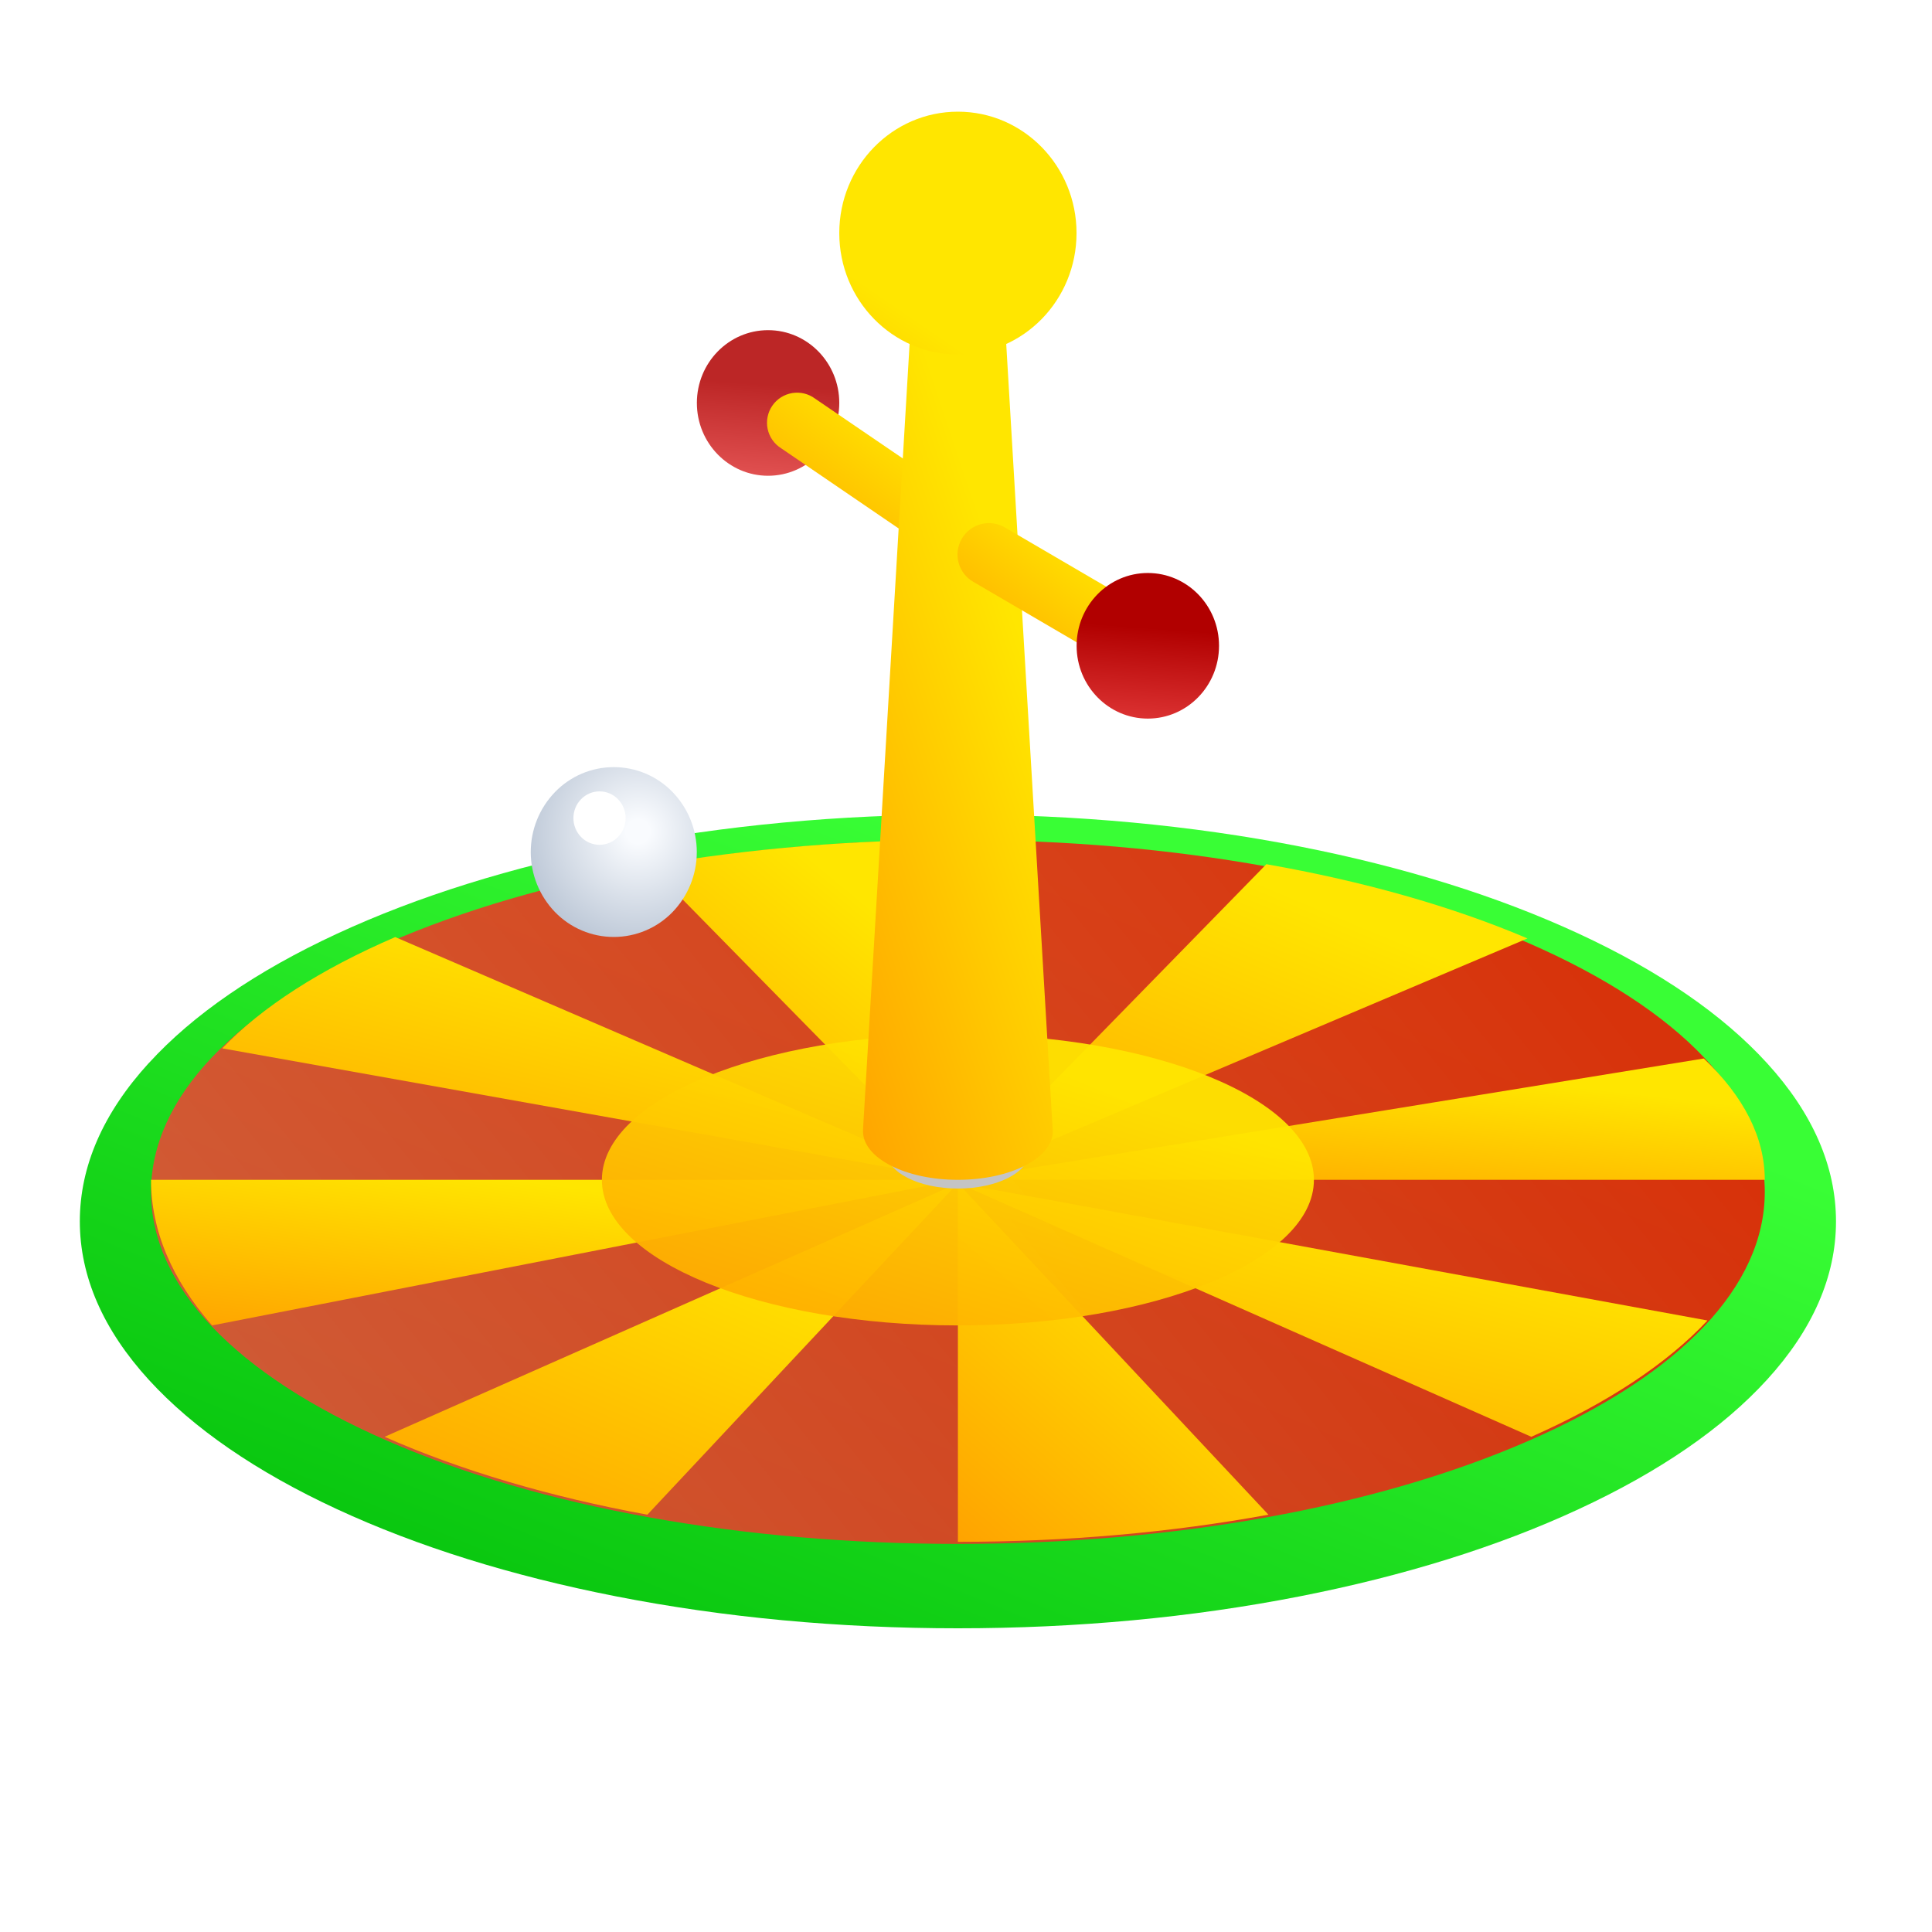 <svg width="110" height="110" viewBox="0 0 110 110" fill="none" xmlns="http://www.w3.org/2000/svg">
<path d="M8.476 60.525C10.994 57.766 14.598 55.289 19.189 53.162C23.779 51.035 29.129 49.363 35.078 48.195C41.241 46.99 47.79 46.377 54.539 46.377C61.289 46.377 67.833 46.986 74.001 48.195C79.955 49.363 85.3 51.035 89.89 53.162C94.48 55.289 98.085 57.766 100.602 60.525C103.211 63.379 104.534 66.415 104.534 69.542C104.534 72.669 103.211 75.705 100.602 78.559C98.085 81.318 94.48 83.795 89.89 85.922C85.3 88.054 79.955 89.722 74.001 90.89C67.833 92.099 61.289 92.708 54.539 92.708C47.79 92.708 41.241 92.099 35.078 90.89C29.124 89.722 23.779 88.054 19.189 85.927C14.598 83.8 10.994 81.318 8.476 78.564C5.863 75.701 4.545 72.665 4.545 69.538C4.545 66.411 5.867 63.375 8.476 60.521V60.525Z" fill="url(#paint0_linear_1642_1601)"/>
<path opacity="0.8" d="M22.056 53.694C30.733 49.904 42.268 47.822 54.539 47.822C66.81 47.822 78.346 49.908 87.026 53.694C95.703 57.48 100.479 62.511 100.479 67.865C100.479 73.219 95.703 78.251 87.026 82.036C78.346 85.822 66.81 87.904 54.539 87.904C42.268 87.904 30.733 85.822 22.056 82.036C13.38 78.251 8.599 73.219 8.599 67.865C8.599 62.511 13.38 57.48 22.056 53.694Z" fill="url(#paint1_linear_1642_1601)"/>
<path d="M97.007 60.266C99.284 62.425 100.479 64.766 100.479 67.174H54.539L97.007 60.266Z" fill="url(#paint2_linear_1642_1601)"/>
<path d="M12.653 59.689C14.899 57.348 18.221 55.198 22.502 53.353L54.544 67.17L12.653 59.689Z" fill="url(#paint3_linear_1642_1601)"/>
<path d="M97.216 75.183C94.925 77.628 91.544 79.877 87.185 81.805L54.539 67.365L97.216 75.183Z" fill="url(#paint4_linear_1642_1601)"/>
<path d="M72.219 86.24C66.688 87.254 60.707 87.786 54.539 87.786V67.365L72.219 86.24Z" fill="url(#paint5_linear_1642_1601)"/>
<path d="M36.974 49.285C42.776 48.295 48.653 47.805 54.54 47.822V67.174L36.974 49.285Z" fill="url(#paint6_linear_1642_1601)"/>
<path d="M36.859 86.24C31.333 85.227 26.256 83.732 21.898 81.805L54.539 67.365L36.859 86.24Z" fill="url(#paint7_linear_1642_1601)"/>
<path d="M72.101 49.204C77.591 50.167 82.641 51.59 86.967 53.43L54.539 67.174L72.101 49.204Z" fill="url(#paint8_linear_1642_1601)"/>
<path d="M12.075 75.464C9.799 72.874 8.599 70.065 8.599 67.174H54.539L12.075 75.464Z" fill="url(#paint9_linear_1642_1601)"/>
<path d="M31.601 51.931C32.035 52.379 32.555 52.735 33.129 52.978C33.704 53.221 34.322 53.347 34.946 53.347C35.57 53.347 36.187 53.221 36.762 52.978C37.337 52.735 37.856 52.379 38.291 51.931C39.177 51.014 39.673 49.788 39.673 48.513C39.673 47.237 39.177 46.012 38.291 45.095C37.857 44.646 37.337 44.29 36.762 44.046C36.188 43.802 35.57 43.677 34.946 43.677C34.322 43.677 33.704 43.802 33.129 44.046C32.554 44.29 32.035 44.646 31.601 45.095C30.714 46.012 30.219 47.237 30.219 48.513C30.219 49.788 30.714 51.014 31.601 51.931Z" fill="url(#paint10_radial_1642_1601)"/>
<path d="M35.187 47.654C35.05 47.795 34.887 47.907 34.706 47.984C34.525 48.06 34.331 48.1 34.135 48.1C33.938 48.1 33.744 48.06 33.563 47.984C33.383 47.907 33.219 47.795 33.083 47.654C32.803 47.365 32.648 46.98 32.648 46.579C32.648 46.178 32.803 45.792 33.083 45.504C33.219 45.363 33.383 45.251 33.563 45.174C33.744 45.097 33.938 45.058 34.135 45.058C34.331 45.058 34.525 45.097 34.706 45.174C34.887 45.251 35.05 45.363 35.187 45.504C35.466 45.792 35.622 46.178 35.622 46.579C35.622 46.98 35.466 47.365 35.187 47.654Z" fill="white"/>
<path opacity="0.95" d="M34.269 67.174C34.269 71.751 43.345 75.464 54.539 75.464C65.733 75.464 74.809 71.751 74.809 67.174C74.809 62.593 65.733 58.88 54.539 58.88C43.345 58.88 34.269 62.593 34.269 67.174Z" fill="url(#paint11_linear_1642_1601)"/>
<g filter="url(#filter0_d_1642_1601)">
<path d="M54.54 67.17C52.301 67.17 50.486 66.242 50.486 65.097C50.486 63.953 52.301 63.025 54.54 63.025C56.779 63.025 58.594 63.953 58.594 65.097C58.594 66.242 56.779 67.17 54.54 67.17Z" fill="#C4C4C4"/>
</g>
<path opacity="0.85" d="M43.731 27.088C41.492 27.088 39.677 25.232 39.677 22.943C39.677 20.654 41.492 18.798 43.731 18.798C45.97 18.798 47.785 20.654 47.785 22.943C47.785 25.232 45.97 27.088 43.731 27.088Z" fill="url(#paint12_linear_1642_1601)"/>
<path d="M53.862 27.779L46.409 22.698C46.224 22.559 46.012 22.46 45.788 22.405C45.563 22.351 45.33 22.342 45.102 22.38C44.874 22.418 44.656 22.502 44.461 22.626C44.267 22.75 44.099 22.913 43.969 23.104C43.838 23.294 43.748 23.51 43.703 23.736C43.658 23.963 43.659 24.196 43.706 24.422C43.754 24.649 43.847 24.863 43.979 25.052C44.112 25.242 44.281 25.402 44.477 25.524L53.862 31.928V27.779Z" fill="url(#paint13_linear_1642_1601)"/>
<path fill-rule="evenodd" clip-rule="evenodd" d="M51.835 18.798H57.244L59.93 64.22C59.939 64.282 59.943 64.344 59.944 64.406C59.944 65.934 57.526 67.174 54.535 67.174C51.554 67.174 49.136 65.934 49.136 64.411V64.379L49.14 64.266L51.835 18.798Z" fill="url(#paint14_linear_1642_1601)"/>
<path d="M54.539 20.184C50.809 20.184 47.785 17.089 47.785 13.271C47.785 9.453 50.809 6.358 54.539 6.358C58.269 6.358 61.293 9.453 61.293 13.271C61.293 17.089 58.269 20.184 54.539 20.184Z" fill="url(#paint15_linear_1642_1601)"/>
<path d="M63.998 33.996L57.235 30.042C57.032 29.919 56.806 29.838 56.572 29.803C56.337 29.768 56.097 29.78 55.867 29.838C55.637 29.896 55.421 30 55.231 30.143C55.041 30.285 54.882 30.464 54.762 30.669C54.642 30.874 54.564 31.101 54.532 31.336C54.501 31.572 54.517 31.811 54.578 32.04C54.64 32.269 54.747 32.484 54.892 32.672C55.038 32.859 55.219 33.016 55.426 33.133L63.998 38.146V34.001V33.996Z" fill="url(#paint16_linear_1642_1601)"/>
<path d="M65.352 40.914C63.113 40.914 61.298 39.058 61.298 36.769C61.298 34.479 63.113 32.624 65.352 32.624C67.591 32.624 69.406 34.479 69.406 36.769C69.406 39.058 67.591 40.914 65.352 40.914Z" fill="url(#paint17_linear_1642_1601)"/>
<defs>
<filter id="filter0_d_1642_1601" x="48.485" y="61.525" width="12.108" height="8.145" filterUnits="userSpaceOnUse" color-interpolation-filters="sRGB">
<feFlood flood-opacity="0" result="BackgroundImageFix"/>
<feColorMatrix in="SourceAlpha" type="matrix" values="0 0 0 0 0 0 0 0 0 0 0 0 0 0 0 0 0 0 127 0" result="hardAlpha"/>
<feOffset dy="0.5"/>
<feGaussianBlur stdDeviation="1"/>
<feColorMatrix type="matrix" values="0 0 0 0 0.617 0 0 0 0 0.259 0 0 0 0 0 0 0 0 0.9 0"/>
<feBlend mode="normal" in2="BackgroundImageFix" result="effect1_dropShadow_1642_1601"/>
<feBlend mode="normal" in="SourceGraphic" in2="effect1_dropShadow_1642_1601" result="shape"/>
</filter>
<linearGradient id="paint0_linear_1642_1601" x1="66.765" y1="52.226" x2="44.26" y2="107.247" gradientUnits="userSpaceOnUse">
<stop stop-color="#39FE35"/>
<stop offset="1" stop-color="#00BC08"/>
</linearGradient>
<linearGradient id="paint1_linear_1642_1601" x1="100.479" y1="67.865" x2="-6.627" y2="154.565" gradientUnits="userSpaceOnUse">
<stop stop-color="#FF0000"/>
<stop offset="0.745" stop-color="#FF5454"/>
<stop offset="1" stop-color="#FF9B9B"/>
</linearGradient>
<linearGradient id="paint2_linear_1642_1601" x1="83.127" y1="61.134" x2="81.232" y2="77.932" gradientUnits="userSpaceOnUse">
<stop stop-color="#FFE600"/>
<stop offset="1" stop-color="#FF6B00"/>
</linearGradient>
<linearGradient id="paint3_linear_1642_1601" x1="38.719" y1="55.098" x2="30.779" y2="87.159" gradientUnits="userSpaceOnUse">
<stop stop-color="#FFE600"/>
<stop offset="1" stop-color="#FF6B00"/>
</linearGradient>
<linearGradient id="paint4_linear_1642_1601" x1="81.095" y1="69.188" x2="72.61" y2="102.584" gradientUnits="userSpaceOnUse">
<stop stop-color="#FFE600"/>
<stop offset="1" stop-color="#FF6B00"/>
</linearGradient>
<linearGradient id="paint5_linear_1642_1601" x1="65.538" y1="69.942" x2="40.654" y2="98.639" gradientUnits="userSpaceOnUse">
<stop stop-color="#FFE600"/>
<stop offset="1" stop-color="#FF6B00"/>
</linearGradient>
<linearGradient id="paint6_linear_1642_1601" x1="47.904" y1="50.267" x2="24.511" y2="78.559" gradientUnits="userSpaceOnUse">
<stop stop-color="#FFE600"/>
<stop offset="1" stop-color="#FF6B00"/>
</linearGradient>
<linearGradient id="paint7_linear_1642_1601" x1="42.209" y1="69.747" x2="25.238" y2="108.852" gradientUnits="userSpaceOnUse">
<stop stop-color="#FFE600"/>
<stop offset="1" stop-color="#FF6B00"/>
</linearGradient>
<linearGradient id="paint8_linear_1642_1601" x1="74.719" y1="51.471" x2="59.034" y2="89.186" gradientUnits="userSpaceOnUse">
<stop stop-color="#FFE600"/>
<stop offset="1" stop-color="#FF6B00"/>
</linearGradient>
<linearGradient id="paint9_linear_1642_1601" x1="37.186" y1="68.22" x2="34.468" y2="88.267" gradientUnits="userSpaceOnUse">
<stop stop-color="#FFE600"/>
<stop offset="1" stop-color="#FF6B00"/>
</linearGradient>
<radialGradient id="paint10_radial_1642_1601" cx="0" cy="0" r="1" gradientUnits="userSpaceOnUse" gradientTransform="translate(36.318 47.345) rotate(123.28) scale(6.533 6.476)">
<stop offset="0.104" stop-color="#F9FBFE"/>
<stop offset="1" stop-color="#BDC8D7"/>
</radialGradient>
<linearGradient id="paint11_linear_1642_1601" x1="59.493" y1="60.975" x2="48.035" y2="98.285" gradientUnits="userSpaceOnUse">
<stop stop-color="#FFE600"/>
<stop offset="1" stop-color="#FF6B00"/>
</linearGradient>
<linearGradient id="paint12_linear_1642_1601" x1="39.063" y1="31.097" x2="39.772" y2="21.62" gradientUnits="userSpaceOnUse">
<stop stop-color="#FF5B5B"/>
<stop offset="1" stop-color="#B10000"/>
</linearGradient>
<linearGradient id="paint13_linear_1642_1601" x1="50.036" y1="22.87" x2="37.71" y2="38.923" gradientUnits="userSpaceOnUse">
<stop stop-color="#FFE600"/>
<stop offset="1" stop-color="#FF6B00"/>
</linearGradient>
<linearGradient id="paint14_linear_1642_1601" x1="55.862" y1="29.474" x2="23.957" y2="40.123" gradientUnits="userSpaceOnUse">
<stop stop-color="#FFE600"/>
<stop offset="1" stop-color="#FF6B00"/>
</linearGradient>
<linearGradient id="paint15_linear_1642_1601" x1="49.435" y1="16.321" x2="35.287" y2="36.982" gradientUnits="userSpaceOnUse">
<stop stop-color="#FFE600"/>
<stop offset="1" stop-color="#FF6B00"/>
</linearGradient>
<linearGradient id="paint16_linear_1642_1601" x1="60.425" y1="29.692" x2="48.922" y2="44.677" gradientUnits="userSpaceOnUse">
<stop stop-color="#FFE600"/>
<stop offset="1" stop-color="#FF6B00"/>
</linearGradient>
<linearGradient id="paint17_linear_1642_1601" x1="60.684" y1="44.922" x2="61.394" y2="35.446" gradientUnits="userSpaceOnUse">
<stop stop-color="#FF5B5B"/>
<stop offset="1" stop-color="#B10000"/>
</linearGradient>
</defs>
</svg>
